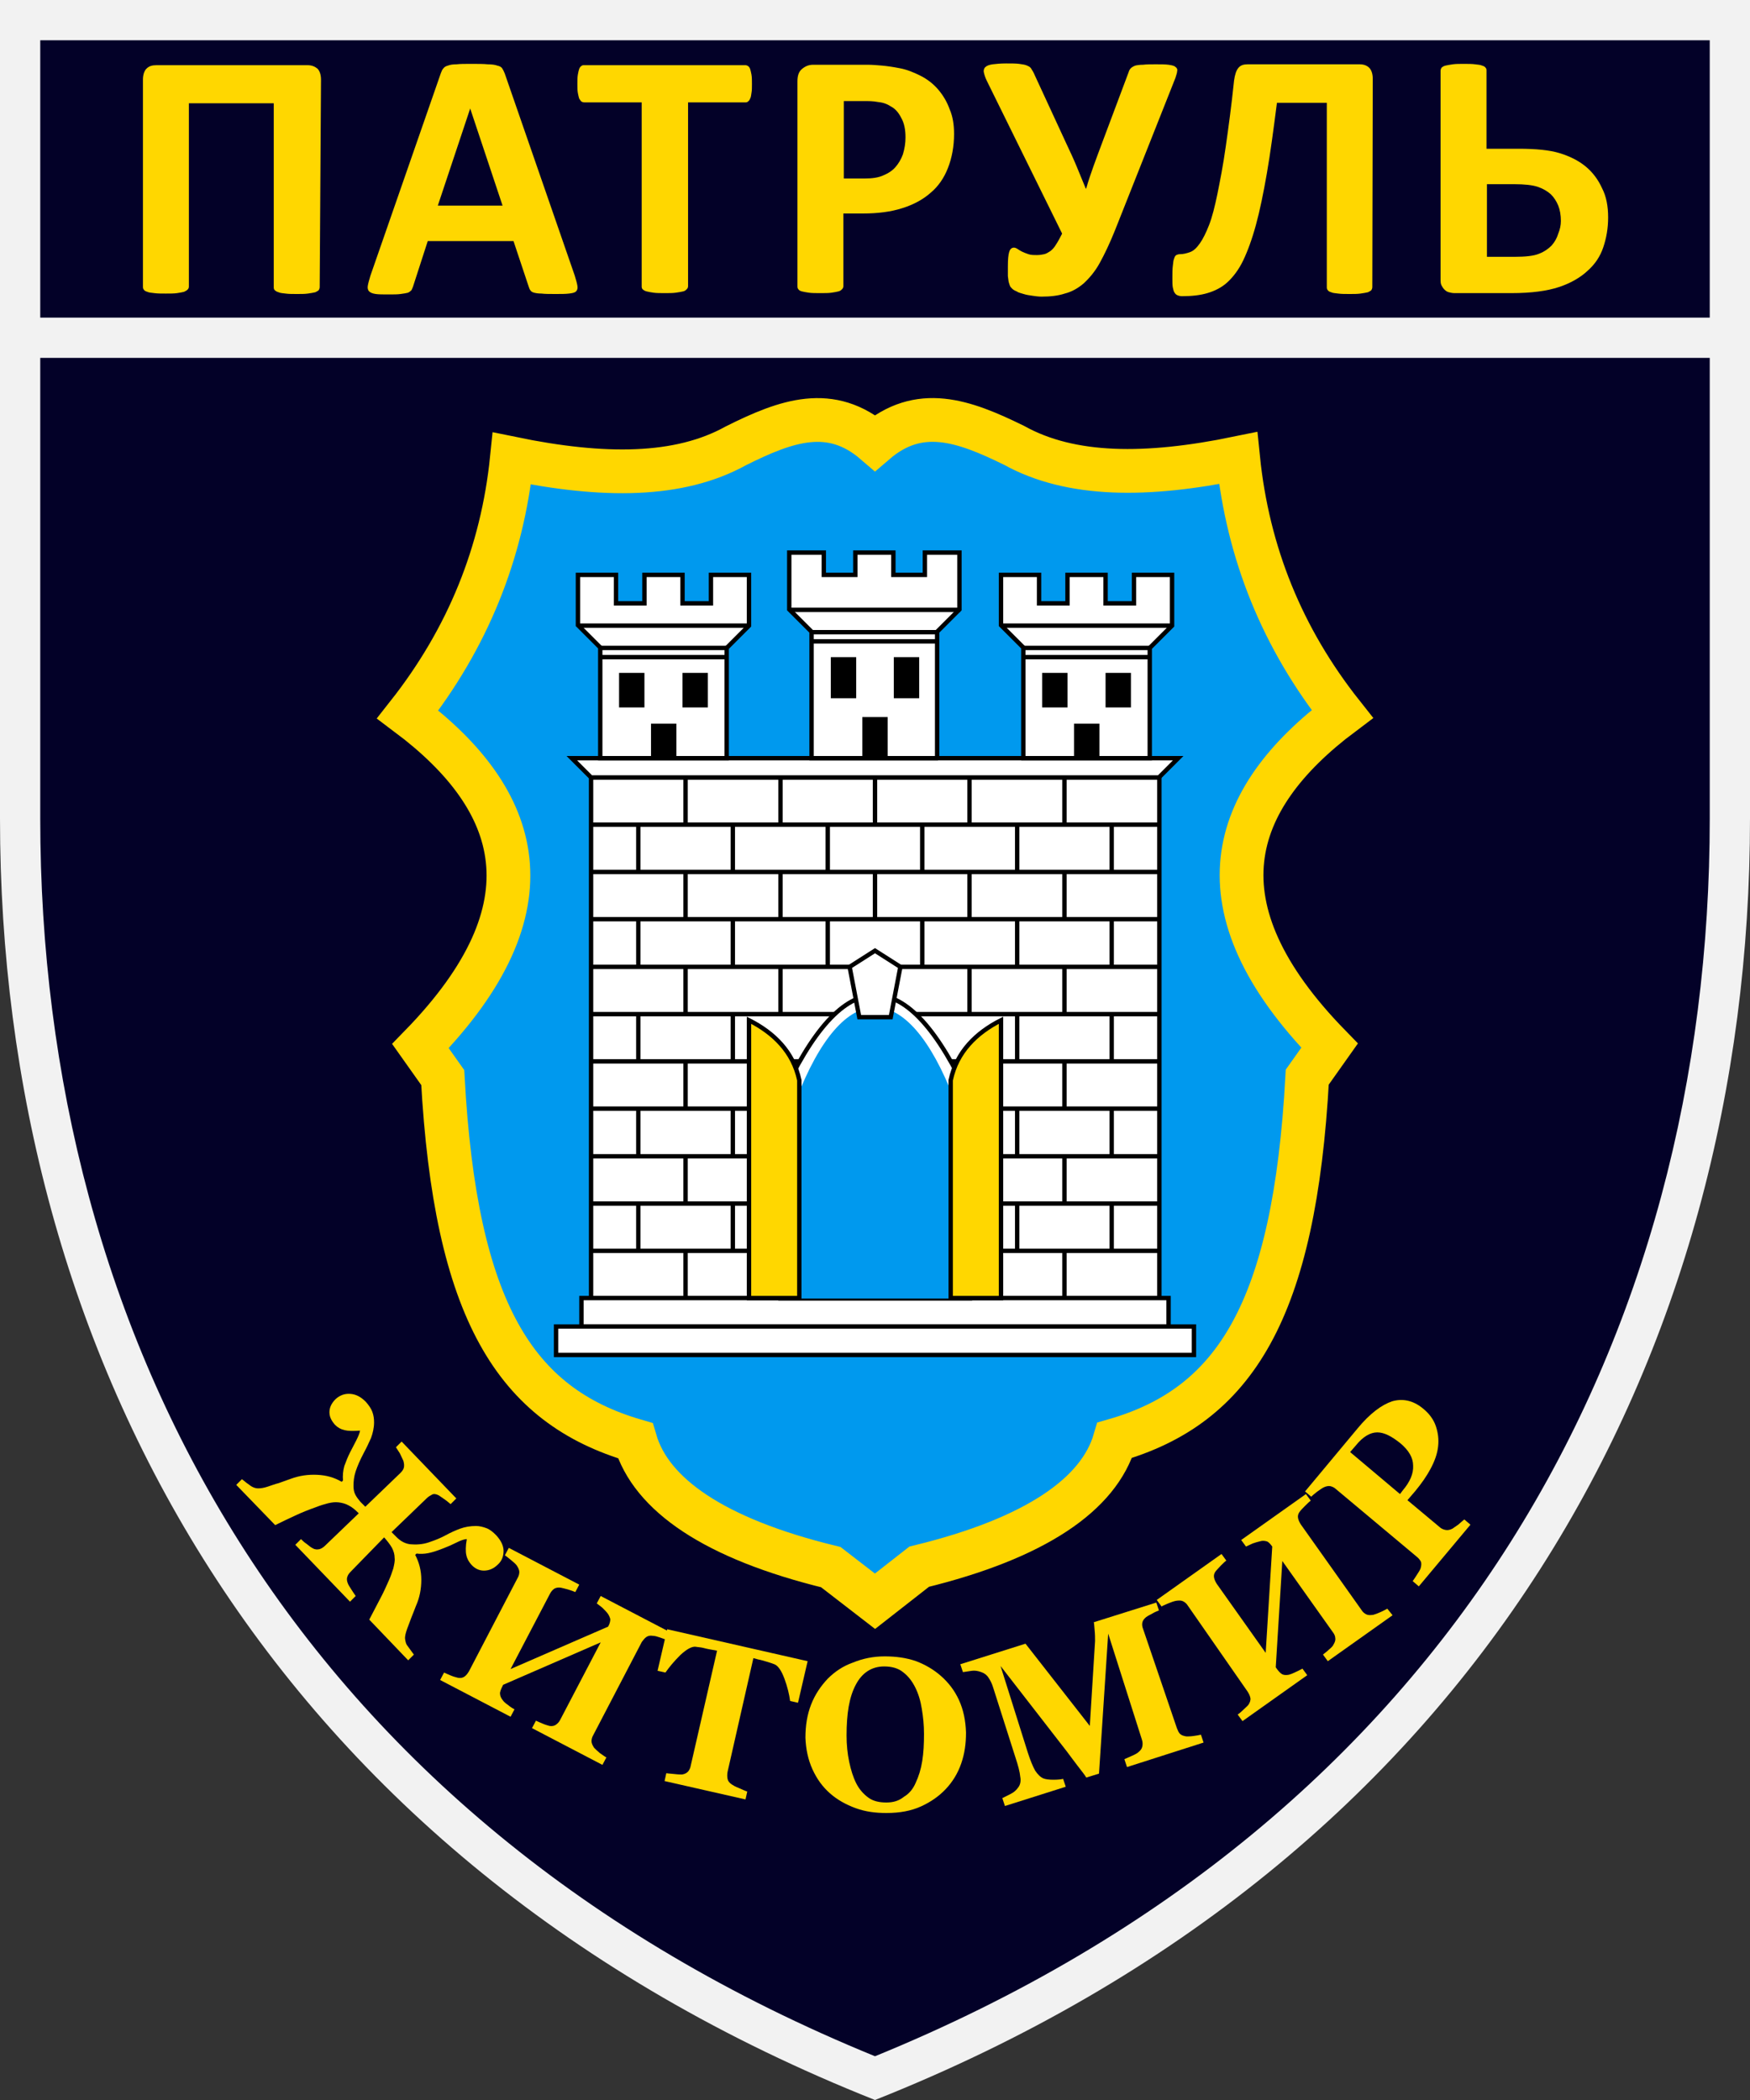 <?xml version="1.0" encoding="UTF-8" standalone="no"?>
<svg
   xmlns:dc="http://purl.org/dc/elements/1.1/"
   xmlns:cc="http://creativecommons.org/ns#"
   xmlns:rdf="http://www.w3.org/1999/02/22-rdf-syntax-ns#"
   xmlns:svg="http://www.w3.org/2000/svg"
   xmlns="http://www.w3.org/2000/svg"
   height="480"
   width="400"
   xml:space="preserve"
   viewBox="0 0 400 480"
   y="0px"
   x="0px"
   id="svg2"
   version="1.1"><rect x="0" y="0" width="400" height="480" fill="#333333" stroke="none"/><defs
     id="defs206" /><style
     id="style3"
     type="text/css">
	.st0{fill:#F2F2F2;}
	.st1{fill:#030128;}
	.st2{fill:#FFD700;}
	.st3{fill:#0099EE;stroke:#FFD700;stroke-width:10;}
	.st4{fill:#FFFFFF;stroke:#000000;}
	.st5{fill:none;stroke:#000000;}
	.st6{fill:#0099EE;}
	.st7{fill:#FFD700;stroke:#000000;}
</style><g
     id="Слой_2"><path
       style="fill:#f2f2f2"
       d="m 0,0 0,187.1 c 0,122.2 61.3,237.8 200,292.9 0,0 0,0 0,0 0,0 0,0 0,0 C 338.7,424.9 400,309.3 400,187.1 L 400,0 397.5,0 2.5,0 0,0 0,0 Z"
       class="st0"
       id="path3677-2" /><path
       style="fill:#030128"
       d="m 9.2,9.2 0,177.9 C 9.2,305.2 67,415.7 200,470 333,415.7 390.8,305.2 390.8,187.1 l 0,-177.9 -381.6,0 0,0 z"
       class="st1"
       id="path5218-3" /><rect
       style="fill:#f2f2f2"
       height="9.2"
       width="386.3"
       class="st0"
       y="72.6"
       x="6.8"
       id="rect5221-8" /><g
       transform="translate(317.872,0)"
       id="text3521"><path
         style="fill:#ffd700"
         d="m -244.8,65.6 c 0,0.3 -0.1,0.5 -0.2,0.7 -0.2,0.2 -0.4,0.3 -0.8,0.5 -0.4,0.1 -1,0.2 -1.7,0.3 -0.7,0.1 -1.5,0.1 -2.5,0.1 -1,0 -1.9,0 -2.6,-0.1 -0.7,-0.1 -1.2,-0.1 -1.6,-0.3 -0.4,-0.1 -0.7,-0.3 -0.9,-0.5 -0.2,-0.2 -0.2,-0.5 -0.2,-0.7 l 0,-42 -19.4,0 0,41.9 c 0,0.3 -0.1,0.5 -0.3,0.7 -0.2,0.2 -0.4,0.3 -0.8,0.5 -0.4,0.1 -0.9,0.2 -1.6,0.3 -0.7,0.1 -1.5,0.1 -2.6,0.1 -1,0 -1.9,0 -2.6,-0.1 -0.7,-0.1 -1.2,-0.1 -1.6,-0.3 -0.4,-0.1 -0.7,-0.3 -0.8,-0.5 -0.2,-0.2 -0.2,-0.5 -0.2,-0.7 l 0,-47.3 c 0,-1.1 0.3,-2 0.8,-2.5 0.6,-0.6 1.3,-0.8 2.3,-0.8 l 34.5,0 c 1,0 1.7,0.3 2.3,0.8 0.5,0.5 0.8,1.4 0.8,2.5 l -0.3,47.4 0,0 z"
         class="st2"
         id="path5644" /><path
         style="fill:#ffd700"
         d="m -186.5,63 c 0.3,1 0.5,1.7 0.6,2.3 0.1,0.6 0,1 -0.3,1.3 -0.3,0.3 -0.8,0.4 -1.6,0.5 -0.8,0.1 -1.8,0.1 -3.1,0.1 -1.4,0 -2.4,0 -3.2,-0.1 -0.8,0 -1.3,-0.1 -1.7,-0.2 -0.4,-0.1 -0.7,-0.3 -0.8,-0.5 -0.2,-0.2 -0.3,-0.5 -0.4,-0.8 l -3.5,-10.5 -19.6,0 -3.3,10.2 c -0.1,0.4 -0.3,0.7 -0.4,1 -0.2,0.2 -0.4,0.4 -0.8,0.6 -0.4,0.1 -0.9,0.2 -1.7,0.3 -0.7,0.1 -1.6,0.1 -2.8,0.1 -1.2,0 -2.2,0 -2.9,-0.1 -0.7,-0.1 -1.2,-0.3 -1.5,-0.6 -0.3,-0.3 -0.4,-0.8 -0.3,-1.3 0.1,-0.6 0.3,-1.3 0.6,-2.3 l 16.1,-46.3 c 0.2,-0.5 0.3,-0.8 0.6,-1.1 0.2,-0.3 0.6,-0.5 1,-0.6 0.5,-0.2 1.1,-0.3 2,-0.3 0.8,-0.1 1.9,-0.1 3.3,-0.1 1.6,0 2.9,0 3.8,0.1 0.9,0 1.7,0.1 2.2,0.3 0.5,0.1 0.9,0.3 1.1,0.6 0.2,0.3 0.4,0.7 0.6,1.2 l 16,46.2 0,0 z m -23.9,-38.2 0,0 -7.4,22.2 14.8,0 -7.4,-22.2 0,0 z"
         class="st2"
         id="path5646" /><path
         style="fill:#ffd700"
         d="m -146,19.2 c 0,0.8 0,1.5 -0.1,2 -0.1,0.5 -0.1,1 -0.3,1.3 -0.1,0.3 -0.3,0.6 -0.5,0.7 -0.2,0.2 -0.4,0.2 -0.6,0.2 l -13.1,0 0,42 c 0,0.3 -0.1,0.5 -0.3,0.7 -0.2,0.2 -0.4,0.4 -0.8,0.5 -0.4,0.1 -1,0.2 -1.7,0.3 -0.7,0.1 -1.5,0.1 -2.5,0.1 -1,0 -1.9,0 -2.6,-0.1 -0.7,-0.1 -1.2,-0.2 -1.6,-0.3 -0.4,-0.1 -0.7,-0.3 -0.9,-0.5 -0.2,-0.2 -0.2,-0.5 -0.2,-0.7 l 0,-42 -13.1,0 c -0.3,0 -0.5,-0.1 -0.7,-0.2 -0.2,-0.2 -0.3,-0.4 -0.5,-0.7 -0.1,-0.3 -0.2,-0.8 -0.3,-1.3 -0.1,-0.6 -0.1,-1.2 -0.1,-2 0,-0.8 0,-1.5 0.1,-2.1 0.1,-0.6 0.2,-1 0.3,-1.3 0.1,-0.3 0.3,-0.6 0.5,-0.7 0.2,-0.2 0.4,-0.2 0.7,-0.2 l 36.8,0 c 0.2,0 0.5,0.1 0.6,0.2 0.2,0.1 0.4,0.4 0.5,0.7 0.1,0.3 0.2,0.8 0.3,1.3 0.1,0.6 0.1,1.3 0.1,2.1 z"
         class="st2"
         id="path5648" /><path
         style="fill:#ffd700"
         d="m -99.8,30.6 c 0,2.9 -0.5,5.5 -1.4,7.8 -0.9,2.3 -2.2,4.2 -4,5.7 -1.7,1.5 -3.9,2.7 -6.5,3.5 -2.5,0.8 -5.5,1.2 -9,1.2 l -4.4,0 0,16.6 c 0,0.3 -0.1,0.5 -0.3,0.7 -0.2,0.2 -0.4,0.4 -0.8,0.5 -0.4,0.1 -0.9,0.2 -1.6,0.3 -0.7,0.1 -1.5,0.1 -2.6,0.1 -1,0 -1.9,0 -2.6,-0.1 -0.7,-0.1 -1.2,-0.2 -1.6,-0.3 -0.4,-0.1 -0.7,-0.3 -0.8,-0.5 -0.2,-0.2 -0.2,-0.5 -0.2,-0.7 l 0,-46.8 c 0,-1.3 0.3,-2.2 1,-2.8 0.7,-0.6 1.5,-1 2.6,-1 l 12.3,0 c 1.2,0 2.4,0.1 3.5,0.2 1.1,0.1 2.5,0.3 4,0.6 1.6,0.3 3.1,0.9 4.7,1.7 1.6,0.8 3,1.9 4.1,3.2 1.1,1.3 2,2.8 2.6,4.5 0.7,1.6 1,3.5 1,5.6 l 0,0 z m -11.1,0.8 c 0,-1.8 -0.3,-3.3 -1,-4.5 -0.6,-1.2 -1.4,-2.1 -2.4,-2.6 -0.9,-0.6 -1.9,-0.9 -3,-1 -1,-0.2 -2.1,-0.2 -3.2,-0.2 l -4.5,0 0,17.7 4.8,0 c 1.7,0 3.1,-0.2 4.2,-0.7 1.2,-0.5 2.1,-1.1 2.8,-1.9 0.7,-0.8 1.3,-1.8 1.7,-2.9 0.4,-1.3 0.6,-2.6 0.6,-3.9 l 0,0 z"
         class="st2"
         id="path5650" /><path
         style="fill:#ffd700"
         d="m -63,52.6 c -1.2,3 -2.4,5.5 -3.5,7.5 -1.1,2 -2.4,3.5 -3.7,4.7 -1.3,1.1 -2.7,1.9 -4.3,2.3 -1.5,0.5 -3.3,0.7 -5.3,0.7 -0.7,0 -1.4,-0.1 -2.1,-0.2 -0.7,-0.1 -1.4,-0.2 -2,-0.4 -0.6,-0.2 -1.2,-0.3 -1.6,-0.6 -0.5,-0.2 -0.8,-0.4 -1,-0.6 -0.2,-0.2 -0.4,-0.4 -0.5,-0.6 -0.1,-0.2 -0.2,-0.6 -0.3,-0.9 -0.1,-0.4 -0.1,-0.8 -0.2,-1.4 0,-0.6 0,-1.3 0,-2.2 0,-1.6 0.1,-2.7 0.3,-3.3 0.2,-0.7 0.6,-1 1.1,-1 0.2,0 0.5,0.1 0.8,0.3 0.3,0.2 0.6,0.4 1,0.6 0.4,0.2 0.9,0.4 1.5,0.6 0.6,0.2 1.2,0.2 2,0.2 0.6,0 1.1,-0.1 1.6,-0.2 0.5,-0.1 0.9,-0.4 1.4,-0.7 0.4,-0.3 0.9,-0.8 1.3,-1.5 0.4,-0.6 0.9,-1.5 1.4,-2.5 L -92.3,18.5 c -0.4,-0.8 -0.6,-1.5 -0.7,-2 -0.1,-0.5 0.1,-1 0.4,-1.2 0.3,-0.3 0.9,-0.5 1.6,-0.6 0.8,-0.1 1.8,-0.2 3.1,-0.2 1.3,0 2.3,0 3,0.1 0.8,0.1 1.4,0.2 1.8,0.4 0.5,0.2 0.8,0.4 1,0.8 0.2,0.3 0.5,0.8 0.7,1.3 l 7.3,15.8 c 0.8,1.7 1.6,3.4 2.3,5.1 0.7,1.7 1.4,3.4 2.1,5.1 l 0.1,0 c 0.5,-1.8 1.1,-3.5 1.7,-5.2 0.6,-1.7 1.3,-3.5 2,-5.4 l 6,-16 c 0.1,-0.4 0.3,-0.7 0.5,-0.9 0.2,-0.2 0.5,-0.4 1,-0.6 0.4,-0.1 1,-0.2 1.8,-0.2 0.8,-0.1 1.7,-0.1 2.9,-0.1 1.2,0 2.2,0 2.9,0.1 0.7,0.1 1.3,0.2 1.6,0.5 0.3,0.2 0.5,0.5 0.4,0.9 0,0.4 -0.2,0.9 -0.4,1.6 l -13.8,34.8 0,0 z"
         class="st2"
         id="path5652" /><path
         style="fill:#ffd700"
         d="m -4.2,65.6 c 0,0.3 -0.1,0.5 -0.2,0.7 -0.2,0.2 -0.4,0.3 -0.8,0.5 -0.4,0.1 -1,0.2 -1.7,0.3 -0.7,0.1 -1.5,0.1 -2.5,0.1 -1,0 -1.9,0 -2.6,-0.1 -0.7,-0.1 -1.2,-0.1 -1.6,-0.3 -0.4,-0.1 -0.7,-0.3 -0.8,-0.5 -0.2,-0.2 -0.2,-0.5 -0.2,-0.7 l 0,-42.1 -11.4,0 c -0.8,6.2 -1.5,11.5 -2.3,16.1 -0.8,4.6 -1.6,8.5 -2.5,11.8 -0.9,3.3 -1.9,6 -2.9,8.1 -1,2.1 -2.3,3.8 -3.6,5 -1.3,1.2 -2.9,2 -4.6,2.5 -1.7,0.5 -3.6,0.7 -5.8,0.7 -0.4,0 -0.8,-0.1 -1,-0.2 -0.3,-0.1 -0.5,-0.3 -0.7,-0.6 -0.2,-0.3 -0.3,-0.7 -0.4,-1.2 -0.1,-0.5 -0.1,-1.2 -0.1,-2.1 0,-1.2 0,-2.1 0.1,-2.8 0.1,-0.7 0.1,-1.3 0.3,-1.7 0.1,-0.4 0.3,-0.7 0.5,-0.8 0.2,-0.1 0.5,-0.2 0.8,-0.2 0.8,0 1.6,-0.2 2.4,-0.5 0.8,-0.3 1.5,-1 2.2,-2 0.7,-1 1.4,-2.4 2.1,-4.2 0.7,-1.8 1.3,-4.2 1.9,-7.1 0.6,-3 1.3,-6.5 1.9,-10.8 0.6,-4.2 1.3,-9.3 1.9,-15.1 0.2,-1.4 0.5,-2.3 1,-2.9 0.5,-0.6 1.2,-0.8 2.1,-0.8 l 25.6,0 c 1,0 1.7,0.3 2.2,0.8 0.5,0.5 0.8,1.4 0.8,2.5 l -0.1,47.6 0,0 z"
         class="st2"
         id="path5654" /><path
         style="fill:#ffd700"
         d="m 49.7,49.7 c 0,2.5 -0.4,4.7 -1.1,6.8 -0.7,2.1 -1.9,3.9 -3.6,5.4 -1.6,1.5 -3.8,2.8 -6.5,3.7 -2.7,0.9 -6.3,1.4 -10.9,1.4 l -13,0 c -0.5,0 -0.9,-0.1 -1.3,-0.2 -0.4,-0.1 -0.7,-0.3 -1,-0.6 -0.3,-0.3 -0.5,-0.6 -0.7,-1 -0.2,-0.4 -0.2,-0.9 -0.2,-1.5 l 0,-47.5 c 0,-0.3 0.1,-0.5 0.2,-0.7 0.2,-0.2 0.5,-0.4 0.9,-0.5 0.4,-0.1 1,-0.2 1.7,-0.3 0.7,-0.1 1.5,-0.1 2.5,-0.1 1,0 1.9,0 2.6,0.1 0.7,0.1 1.2,0.1 1.6,0.3 0.4,0.1 0.7,0.3 0.8,0.5 0.2,0.2 0.2,0.4 0.2,0.7 l 0,17.8 7.3,0 c 4,0 7.1,0.3 9.4,1 2.3,0.7 4.3,1.7 5.9,3 1.6,1.3 2.9,3 3.8,5 1,1.9 1.4,4.2 1.4,6.7 l 0,0 z m -10.8,0.8 c 0,-1.3 -0.2,-2.5 -0.6,-3.5 -0.4,-1 -1,-1.9 -1.7,-2.6 -0.8,-0.7 -1.8,-1.3 -3,-1.7 -1.2,-0.4 -3,-0.6 -5.4,-0.6 l -6.2,0 0,16.6 6.3,0 c 2.5,0 4.4,-0.2 5.6,-0.7 1.3,-0.5 2.2,-1.2 2.9,-1.9 0.7,-0.8 1.2,-1.7 1.5,-2.7 0.4,-1 0.6,-1.9 0.6,-2.9 l 0,0 z"
         class="st2"
         id="path5656" /></g><g
       id="g17"><path
         style="fill:#ffd700"
         id="path19"
         d="m 80.2,359.2 c -0.4,0.4 -0.7,0.8 -0.8,1.2 -0.2,0.5 -0.1,1 0.1,1.5 0.1,0.3 0.4,0.8 0.8,1.4 0.4,0.6 0.7,1.1 1,1.5 l -1.3,1.3 -12.5,-13 1.3,-1.3 c 0.3,0.3 0.7,0.7 1.3,1.1 0.6,0.5 1,0.8 1.4,1 0.5,0.3 1,0.3 1.5,0.2 0.4,-0.1 0.9,-0.4 1.3,-0.8 l 7.7,-7.4 c -0.8,-0.8 -1.5,-1.4 -2.3,-1.8 -0.7,-0.4 -1.5,-0.6 -2.3,-0.7 -0.8,-0.1 -1.5,0 -2.4,0.2 -0.8,0.2 -1.8,0.5 -2.8,0.9 -1.7,0.6 -3.2,1.2 -4.7,1.9 -1.5,0.7 -3,1.4 -4.6,2.2 l -8.9,-9.2 1.3,-1.3 c 0.3,0.2 0.6,0.5 1,0.8 0.4,0.3 0.8,0.6 1.1,0.8 0.5,0.3 1,0.5 1.6,0.5 0.6,0 1.3,-0.1 2.2,-0.4 0.9,-0.3 1.7,-0.6 2.5,-0.8 0.8,-0.3 1.7,-0.6 2.8,-1 1.9,-0.7 3.9,-1 6,-0.9 2.1,0.1 3.9,0.6 5.6,1.6 l 0.3,-0.3 c -0.1,-1.1 0,-2.2 0.3,-3.3 0.4,-1.1 0.8,-2.1 1.3,-3.1 0.4,-0.8 0.9,-1.7 1.4,-2.7 0.5,-1 0.8,-1.7 0.9,-2.3 -1.5,0.1 -2.7,0.1 -3.5,-0.1 -0.9,-0.2 -1.6,-0.6 -2.2,-1.2 -0.8,-0.9 -1.3,-1.8 -1.3,-2.9 0,-1 0.4,-2 1.4,-3 1,-0.9 2.1,-1.3 3.4,-1.2 1.3,0.1 2.4,0.7 3.5,1.8 0.7,0.8 1.2,1.5 1.5,2.3 0.3,0.8 0.4,1.6 0.4,2.4 0,1.3 -0.3,2.5 -0.7,3.6 -0.5,1.1 -1,2.2 -1.6,3.3 -0.9,1.7 -1.5,3.1 -1.9,4.3 -0.4,1.2 -0.5,2.3 -0.5,3.3 0,0.8 0.1,1.4 0.4,2 0.3,0.6 0.7,1.1 1.2,1.7 l 1.1,1.1 8,-7.7 c 0.4,-0.4 0.7,-0.8 0.8,-1.2 0.1,-0.4 0.1,-0.9 -0.1,-1.6 -0.2,-0.5 -0.5,-1 -0.8,-1.7 -0.4,-0.6 -0.7,-1.1 -0.9,-1.4 l 1.3,-1.3 12.5,13 -1.3,1.3 c -0.4,-0.3 -0.8,-0.7 -1.4,-1.1 -0.6,-0.4 -1,-0.7 -1.3,-0.9 -0.6,-0.3 -1.1,-0.4 -1.5,-0.2 -0.4,0.2 -0.9,0.5 -1.2,0.8 l -8.1,7.8 1.1,1.1 c 0.5,0.5 1,0.9 1.6,1.2 0.6,0.3 1.3,0.5 2,0.5 1.5,0.1 2.9,-0.1 4.2,-0.6 1.2,-0.4 2.4,-0.9 3.5,-1.5 1.1,-0.6 2.2,-1.1 3.3,-1.5 1.1,-0.4 2.3,-0.6 3.6,-0.6 0.8,0 1.6,0.2 2.4,0.5 0.8,0.3 1.5,0.9 2.2,1.6 1.1,1.2 1.7,2.4 1.7,3.6 0,1.2 -0.4,2.3 -1.3,3.1 -1,1 -2.1,1.4 -3.2,1.4 -1.1,0 -2.1,-0.5 -2.9,-1.4 -0.5,-0.6 -0.9,-1.2 -1.1,-2.1 -0.2,-0.8 -0.2,-2.1 0.1,-3.7 -0.6,0 -1.4,0.3 -2.4,0.8 -1,0.5 -1.9,0.9 -2.7,1.2 -1.5,0.6 -2.7,1 -3.7,1.2 -1,0.2 -1.9,0.2 -2.7,0.1 l -0.3,0.3 c 0.9,1.7 1.4,3.6 1.4,5.7 0,2.1 -0.4,4.1 -1.2,5.9 -0.4,1.1 -0.8,2 -1.1,2.8 -0.3,0.8 -0.6,1.6 -0.9,2.4 -0.4,1.1 -0.6,1.9 -0.5,2.5 0.1,0.6 0.2,1 0.4,1.3 0.2,0.3 0.5,0.7 0.8,1.1 0.3,0.4 0.6,0.8 0.8,1.1 l -1.3,1.3 -8.9,-9.3 c 0.8,-1.5 1.6,-3.1 2.4,-4.6 0.8,-1.5 1.5,-3 2.1,-4.4 0.4,-0.9 0.7,-1.8 1,-2.7 0.2,-0.9 0.4,-1.7 0.3,-2.4 0,-0.8 -0.2,-1.5 -0.6,-2.3 -0.4,-0.7 -1,-1.5 -1.8,-2.4 l -7.6,7.8 z"
         class="st2" /><path
         style="fill:#ffd700"
         id="path21"
         d="m 137.7,403.4 -16.1,-8.4 0.9,-1.7 c 0.4,0.2 0.9,0.4 1.6,0.7 0.7,0.3 1.2,0.4 1.5,0.5 0.6,0.1 1.1,0 1.5,-0.3 0.4,-0.3 0.7,-0.6 1,-1.2 l 9.2,-17.6 -22.3,9.7 c -0.5,1 -0.8,1.7 -0.7,2.1 0,0.4 0.2,0.9 0.6,1.4 0.2,0.3 0.6,0.7 1.2,1.1 0.6,0.5 1.1,0.8 1.5,1 l -0.9,1.7 -16.1,-8.4 0.9,-1.7 c 0.4,0.2 0.9,0.4 1.6,0.7 0.7,0.3 1.3,0.4 1.6,0.5 0.6,0.1 1.1,0 1.5,-0.3 0.4,-0.3 0.7,-0.7 1,-1.2 l 11.1,-21.3 c 0.3,-0.5 0.4,-1 0.4,-1.4 0,-0.4 -0.2,-0.9 -0.6,-1.5 -0.3,-0.4 -0.8,-0.8 -1.4,-1.3 -0.6,-0.5 -1,-0.8 -1.3,-1 l 0.9,-1.7 16.1,8.4 -0.9,1.7 c -0.5,-0.2 -1,-0.4 -1.7,-0.6 -0.7,-0.2 -1.2,-0.3 -1.6,-0.4 -0.6,-0.1 -1.2,0 -1.6,0.3 -0.4,0.3 -0.7,0.7 -0.9,1.1 l -9,17.2 22.3,-9.7 c 0.4,-0.7 0.5,-1.3 0.5,-1.7 -0.1,-0.4 -0.3,-0.9 -0.6,-1.3 -0.3,-0.4 -0.7,-0.8 -1.2,-1.3 -0.5,-0.4 -1,-0.8 -1.3,-1 l 0.9,-1.7 16.1,8.4 -0.9,1.7 c -0.5,-0.2 -1,-0.4 -1.6,-0.6 -0.6,-0.2 -1.2,-0.4 -1.7,-0.4 -0.6,-0.1 -1.1,0 -1.5,0.3 -0.4,0.3 -0.7,0.7 -1,1.1 l -11.1,21.3 c -0.3,0.5 -0.4,1 -0.4,1.4 0,0.4 0.2,0.9 0.6,1.5 0.3,0.3 0.7,0.7 1.3,1.2 0.6,0.4 1.1,0.8 1.5,1 l -0.9,1.7 z"
         class="st2" /><path
         style="fill:#ffd700"
         id="path23"
         d="m 182.4,389.2 -1.8,-0.4 c -0.2,-1.5 -0.6,-3.2 -1.3,-5.1 -0.7,-1.9 -1.5,-3 -2.3,-3.3 -0.5,-0.2 -1.1,-0.4 -1.8,-0.6 -0.7,-0.2 -1.3,-0.4 -1.9,-0.5 l -1.1,-0.3 -5.9,26 c -0.1,0.6 -0.1,1.1 0,1.6 0.1,0.5 0.4,0.9 1,1.3 0.3,0.2 0.8,0.5 1.6,0.8 0.7,0.3 1.3,0.6 1.9,0.8 l -0.4,1.8 -18.5,-4.2 0.4,-1.8 c 0.5,0.1 1.1,0.1 1.9,0.2 0.8,0.1 1.4,0.1 1.7,0.1 0.7,-0.1 1.1,-0.4 1.4,-0.7 0.3,-0.4 0.5,-0.8 0.6,-1.4 l 6,-26.2 -1.1,-0.2 c -0.5,-0.1 -1.2,-0.2 -1.9,-0.4 -0.7,-0.2 -1.4,-0.2 -1.9,-0.3 -0.9,-0.1 -2.1,0.6 -3.5,1.9 -1.4,1.4 -2.5,2.7 -3.4,4 l -1.8,-0.4 2.2,-9.5 32.1,7.3 -2.2,9.5 z"
         class="st2" /><path
         style="fill:#ffd700"
         id="path25"
         d="m 215.1,383.1 c 1.7,1.5 3.1,3.3 4.1,5.5 1,2.2 1.5,4.6 1.6,7.4 0,2.5 -0.3,4.8 -1.1,7.1 -0.8,2.3 -2,4.2 -3.5,5.8 -1.6,1.7 -3.5,3 -5.7,4 -2.2,1 -4.8,1.5 -7.9,1.5 -2.5,0 -4.8,-0.3 -7,-1.1 -2.2,-0.8 -4.2,-1.9 -5.9,-3.4 -1.7,-1.5 -3,-3.3 -4,-5.5 -1,-2.2 -1.5,-4.6 -1.6,-7.2 0,-2.8 0.4,-5.3 1.3,-7.6 0.9,-2.3 2.2,-4.2 3.8,-5.9 1.6,-1.6 3.5,-2.9 5.8,-3.7 2.2,-0.9 4.6,-1.4 7.2,-1.4 2.5,0 4.9,0.3 7.2,1.1 2.1,0.8 4,1.9 5.7,3.4 z m -5.8,24.4 c 0.7,-1.5 1.2,-3.1 1.5,-5 0.3,-1.9 0.4,-3.9 0.4,-6.2 0,-2 -0.2,-3.9 -0.5,-5.7 -0.3,-1.9 -0.8,-3.5 -1.5,-4.9 -0.7,-1.4 -1.6,-2.6 -2.8,-3.5 -1.1,-0.9 -2.6,-1.3 -4.3,-1.3 -2.9,0 -5.1,1.5 -6.5,4.2 -1.5,2.8 -2.1,6.6 -2.1,11.6 0,2.1 0.2,4.1 0.6,6 0.4,1.9 0.9,3.5 1.6,4.9 0.7,1.4 1.7,2.5 2.8,3.3 1.1,0.8 2.5,1.1 4.1,1.1 1.6,0 2.9,-0.4 4,-1.3 1.2,-0.7 2.1,-1.8 2.7,-3.2 z"
         class="st2" /><path
         style="fill:#ffd700"
         id="path27"
         d="m 275.1,398.3 -17.5,5.6 -0.6,-1.8 c 0.5,-0.2 1.1,-0.5 1.8,-0.8 0.7,-0.3 1.2,-0.6 1.4,-0.8 0.5,-0.4 0.8,-0.8 0.9,-1.3 0.1,-0.5 0.1,-1 -0.1,-1.6 l -7.7,-24.2 -2.1,32 -2.9,0.9 c -0.3,-0.5 -0.9,-1.3 -2,-2.7 -1,-1.3 -1.8,-2.4 -2.4,-3.2 l -15.2,-19.6 6.2,19.7 c 0.6,1.9 1.2,3.3 1.7,4.2 0.6,0.9 1.2,1.5 1.9,1.8 0.5,0.2 1.3,0.3 2.3,0.3 1.1,0 1.8,-0.1 2.2,-0.2 l 0.6,1.8 -13.9,4.4 -0.6,-1.8 c 0.4,-0.2 1,-0.5 1.8,-0.9 0.8,-0.4 1.4,-0.9 1.8,-1.5 0.5,-0.6 0.7,-1.5 0.5,-2.5 -0.1,-1.1 -0.5,-2.6 -1.1,-4.4 l -5.1,-16 c -0.3,-1 -0.7,-1.7 -1.1,-2.3 -0.4,-0.6 -1,-1 -1.6,-1.2 -0.8,-0.3 -1.5,-0.4 -2.2,-0.3 -0.7,0.1 -1.4,0.2 -2,0.3 l -0.6,-1.8 14.9,-4.7 14.7,18.8 1.2,-19.4 c 0,-0.7 0,-1.5 -0.1,-2.5 -0.1,-1 -0.1,-1.6 -0.2,-1.8 l 14.3,-4.5 0.6,1.8 c -0.5,0.2 -1,0.4 -1.5,0.7 -0.5,0.3 -1,0.5 -1.4,0.8 -0.5,0.4 -0.8,0.8 -0.9,1.3 -0.1,0.5 0,1 0.2,1.5 L 269,395 c 0.2,0.5 0.4,1 0.7,1.3 0.3,0.3 0.8,0.5 1.5,0.6 0.3,0 0.9,0 1.6,-0.1 0.7,-0.1 1.3,-0.2 1.7,-0.3 l 0.6,1.8 z"
         class="st2" /><path
         style="fill:#ffd700"
         id="path29"
         d="m 318.3,369.2 -14.8,10.5 -1.1,-1.5 c 0.3,-0.3 0.8,-0.6 1.3,-1.1 0.6,-0.5 1,-0.9 1.1,-1.2 0.3,-0.5 0.5,-1 0.4,-1.5 0,-0.4 -0.2,-0.9 -0.6,-1.4 l -11.5,-16.2 -1.5,24.3 c 0.6,0.9 1.1,1.4 1.5,1.6 0.4,0.2 0.9,0.2 1.5,0.1 0.4,-0.1 0.9,-0.3 1.5,-0.6 0.7,-0.3 1.2,-0.6 1.6,-0.8 l 1.1,1.5 -14.8,10.5 -1.1,-1.5 c 0.3,-0.2 0.8,-0.6 1.3,-1.1 0.5,-0.5 1,-0.9 1.2,-1.2 0.3,-0.5 0.5,-1 0.4,-1.5 -0.1,-0.5 -0.3,-0.9 -0.6,-1.4 L 271.5,367 c -0.3,-0.5 -0.7,-0.8 -1.1,-1 -0.4,-0.2 -0.9,-0.2 -1.6,-0.1 -0.5,0.1 -1.1,0.3 -1.8,0.6 -0.7,0.3 -1.2,0.5 -1.5,0.7 l -1.1,-1.5 14.8,-10.5 1.1,1.5 c -0.4,0.3 -0.8,0.7 -1.3,1.2 -0.5,0.5 -0.8,0.9 -1.1,1.2 -0.4,0.5 -0.5,1 -0.4,1.5 0.1,0.5 0.3,0.9 0.6,1.4 l 11.2,15.8 1.5,-24.3 c -0.5,-0.7 -0.9,-1.1 -1.3,-1.2 -0.4,-0.1 -0.9,-0.2 -1.5,0 -0.5,0.1 -1.1,0.3 -1.7,0.5 -0.6,0.3 -1.1,0.5 -1.5,0.7 l -1.1,-1.5 14.8,-10.5 1.1,1.5 c -0.4,0.3 -0.8,0.7 -1.3,1.2 -0.5,0.5 -0.9,0.9 -1.2,1.3 -0.4,0.5 -0.5,1 -0.4,1.5 0.1,0.5 0.3,0.9 0.6,1.4 l 13.9,19.6 c 0.3,0.5 0.7,0.8 1.1,1 0.4,0.2 0.9,0.2 1.6,0.1 0.4,-0.1 0.9,-0.3 1.6,-0.6 0.7,-0.3 1.2,-0.6 1.6,-0.8 l 1.2,1.5 z"
         class="st2" /><path
         style="fill:#ffd700"
         id="path31"
         d="m 325.2,321.9 c 1.5,1.2 2.5,2.6 3,4.1 0.5,1.5 0.7,3 0.5,4.7 -0.2,1.7 -0.8,3.3 -1.7,5 -0.9,1.7 -2.1,3.4 -3.5,5.1 l -1.8,2.1 7.3,6.1 c 0.4,0.4 0.9,0.6 1.4,0.7 0.5,0.1 1,0 1.6,-0.3 0.3,-0.2 0.7,-0.5 1.3,-0.9 0.6,-0.5 1,-0.9 1.4,-1.2 l 1.4,1.2 -11.8,14.1 -1.4,-1.2 c 0.3,-0.4 0.6,-0.9 1,-1.5 0.4,-0.6 0.7,-1.1 0.8,-1.4 0.2,-0.6 0.2,-1.2 0.1,-1.5 -0.2,-0.4 -0.5,-0.8 -1,-1.2 l -18.4,-15.4 c -0.4,-0.4 -0.9,-0.6 -1.3,-0.7 -0.4,-0.1 -1,0 -1.6,0.3 -0.4,0.2 -0.9,0.6 -1.5,1 -0.6,0.5 -1,0.8 -1.3,1.1 l -1.4,-1.2 12,-14.4 c 2.8,-3.4 5.5,-5.4 7.9,-6.2 2.4,-0.7 4.8,-0.2 7,1.6 z m -5.1,8 c -2,-1.6 -3.7,-2.5 -5.3,-2.5 -1.6,0 -3.3,1 -4.9,3 l -1.3,1.5 11.4,9.6 0.6,-0.8 c 1.7,-2 2.5,-3.9 2.4,-5.7 0,-1.8 -1,-3.5 -2.9,-5.1 z"
         class="st2" /></g></g><g
     id="Слой_3"><path
       style="fill:#0099ee;stroke:#ffd700;stroke-width:10"
       id="path34"
       d="m 200,101.2 c -10.1,-8.7 -20.2,-5.1 -31.8,0.7 -13,7.2 -30.3,7.2 -51.2,2.9 -2.2,21.6 -10.1,41.1 -23.8,58.5 26,19.5 33.9,44 2.9,75.8 l 5.1,7.2 c 2.9,53.4 16.6,75 44,83 3.6,12.3 18,22.4 44.7,28.9 l 10.1,7.8 10.1,-7.9 c 26.7,-6.5 41.1,-16.6 44.7,-28.9 27.4,-7.9 41.1,-29.6 44,-83 l 5.1,-7.2 c -31,-31.8 -23.1,-56.3 2.9,-75.8 -13.7,-17.3 -21.6,-36.8 -23.8,-58.5 -20.9,4.3 -38.2,4.3 -51.2,-2.9 -11.6,-5.7 -21.7,-9.3 -31.8,-0.6 z"
       class="st3" /><rect
       style="fill:#ffffff;stroke:#000000"
       id="rect36"
       height="119.1"
       width="129.9"
       class="st4"
       y="177.7"
       x="135.1" /><line
       style="fill:none;stroke:#000000"
       id="line38"
       y2="188.5"
       x2="264.9"
       y1="188.5"
       x1="135.1"
       class="st5" /><line
       style="fill:none;stroke:#000000"
       id="line40"
       y2="199.3"
       x2="264.9"
       y1="199.3"
       x1="135.1"
       class="st5" /><line
       style="fill:none;stroke:#000000"
       id="line42"
       y2="210.1"
       x2="264.9"
       y1="210.1"
       x1="135.1"
       class="st5" /><line
       style="fill:none;stroke:#000000"
       id="line44"
       y2="221"
       x2="264.9"
       y1="221"
       x1="135.1"
       class="st5" /><line
       style="fill:none;stroke:#000000"
       id="line46"
       y2="231.8"
       x2="264.9"
       y1="231.8"
       x1="135.1"
       class="st5" /><line
       style="fill:none;stroke:#000000"
       id="line48"
       y2="242.6"
       x2="264.9"
       y1="242.6"
       x1="135.1"
       class="st5" /><line
       style="fill:none;stroke:#000000"
       id="line50"
       y2="253.4"
       x2="264.9"
       y1="253.4"
       x1="135.1"
       class="st5" /><line
       style="fill:none;stroke:#000000"
       id="line52"
       y2="264.3"
       x2="264.9"
       y1="264.3"
       x1="135.1"
       class="st5" /><line
       style="fill:none;stroke:#000000"
       id="line54"
       y2="275.1"
       x2="264.9"
       y1="275.1"
       x1="135.1"
       class="st5" /><line
       style="fill:none;stroke:#000000"
       id="line56"
       y2="285.9"
       x2="264.9"
       y1="285.9"
       x1="135.1"
       class="st5" /><line
       style="fill:none;stroke:#000000"
       id="line58"
       y2="188.5"
       x2="156.7"
       y1="177.7"
       x1="156.7"
       class="st5" /><line
       style="fill:none;stroke:#000000"
       id="line60"
       y2="188.5"
       x2="178.4"
       y1="177.7"
       x1="178.4"
       class="st5" /><line
       style="fill:none;stroke:#000000"
       id="line62"
       y2="188.5"
       x2="200"
       y1="177.7"
       x1="200"
       class="st5" /><line
       style="fill:none;stroke:#000000"
       id="line64"
       y2="188.5"
       x2="221.6"
       y1="177.7"
       x1="221.6"
       class="st5" /><line
       style="fill:none;stroke:#000000"
       id="line66"
       y2="188.5"
       x2="243.3"
       y1="177.7"
       x1="243.3"
       class="st5" /><line
       style="fill:none;stroke:#000000"
       id="line68"
       y2="210.1"
       x2="156.7"
       y1="199.3"
       x1="156.7"
       class="st5" /><line
       style="fill:none;stroke:#000000"
       id="line70"
       y2="210.1"
       x2="178.4"
       y1="199.3"
       x1="178.4"
       class="st5" /><line
       style="fill:none;stroke:#000000"
       id="line72"
       y2="210.1"
       x2="200"
       y1="199.3"
       x1="200"
       class="st5" /><line
       style="fill:none;stroke:#000000"
       id="line74"
       y2="210.1"
       x2="221.6"
       y1="199.3"
       x1="221.6"
       class="st5" /><line
       style="fill:none;stroke:#000000"
       id="line76"
       y2="210.1"
       x2="243.3"
       y1="199.3"
       x1="243.3"
       class="st5" /><line
       style="fill:none;stroke:#000000"
       id="line78"
       y2="231.8"
       x2="156.7"
       y1="221"
       x1="156.7"
       class="st5" /><line
       style="fill:none;stroke:#000000"
       id="line80"
       y2="231.8"
       x2="178.4"
       y1="221"
       x1="178.4"
       class="st5" /><line
       style="fill:none;stroke:#000000"
       id="line82"
       y2="231.8"
       x2="221.6"
       y1="221"
       x1="221.6"
       class="st5" /><line
       style="fill:none;stroke:#000000"
       id="line84"
       y2="231.8"
       x2="243.3"
       y1="221"
       x1="243.3"
       class="st5" /><line
       style="fill:none;stroke:#000000"
       id="line86"
       y2="253.4"
       x2="156.7"
       y1="242.6"
       x1="156.7"
       class="st5" /><line
       style="fill:none;stroke:#000000"
       id="line88"
       y2="253.4"
       x2="243.3"
       y1="242.6"
       x1="243.3"
       class="st5" /><line
       style="fill:none;stroke:#000000"
       id="line90"
       y2="275.1"
       x2="156.7"
       y1="264.3"
       x1="156.7"
       class="st5" /><line
       style="fill:none;stroke:#000000"
       id="line92"
       y2="275.1"
       x2="243.3"
       y1="264.3"
       x1="243.3"
       class="st5" /><line
       style="fill:none;stroke:#000000"
       id="line94"
       y2="296.7"
       x2="156.7"
       y1="285.9"
       x1="156.7"
       class="st5" /><line
       style="fill:none;stroke:#000000"
       id="line96"
       y2="296.7"
       x2="243.3"
       y1="285.9"
       x1="243.3"
       class="st5" /><line
       style="fill:none;stroke:#000000"
       id="line98"
       y2="199.3"
       x2="145.9"
       y1="188.5"
       x1="145.9"
       class="st5" /><line
       style="fill:none;stroke:#000000"
       id="line100"
       y2="199.3"
       x2="167.5"
       y1="188.5"
       x1="167.5"
       class="st5" /><line
       style="fill:none;stroke:#000000"
       id="line102"
       y2="199.3"
       x2="189.2"
       y1="188.5"
       x1="189.2"
       class="st5" /><line
       style="fill:none;stroke:#000000"
       id="line104"
       y2="199.3"
       x2="210.8"
       y1="188.5"
       x1="210.8"
       class="st5" /><line
       style="fill:none;stroke:#000000"
       id="line106"
       y2="199.3"
       x2="232.5"
       y1="188.5"
       x1="232.5"
       class="st5" /><line
       style="fill:none;stroke:#000000"
       id="line108"
       y2="199.3"
       x2="254.1"
       y1="188.5"
       x1="254.1"
       class="st5" /><line
       style="fill:none;stroke:#000000"
       id="line110"
       y2="221"
       x2="145.9"
       y1="210.1"
       x1="145.9"
       class="st5" /><line
       style="fill:none;stroke:#000000"
       id="line112"
       y2="221"
       x2="167.5"
       y1="210.1"
       x1="167.5"
       class="st5" /><line
       style="fill:none;stroke:#000000"
       id="line114"
       y2="221"
       x2="189.2"
       y1="210.1"
       x1="189.2"
       class="st5" /><line
       style="fill:none;stroke:#000000"
       id="line116"
       y2="221"
       x2="210.8"
       y1="210.1"
       x1="210.8"
       class="st5" /><line
       style="fill:none;stroke:#000000"
       id="line118"
       y2="221"
       x2="232.5"
       y1="210.1"
       x1="232.5"
       class="st5" /><line
       style="fill:none;stroke:#000000"
       id="line120"
       y2="221"
       x2="254.1"
       y1="210.1"
       x1="254.1"
       class="st5" /><line
       style="fill:none;stroke:#000000"
       id="line122"
       y2="242.6"
       x2="145.9"
       y1="231.8"
       x1="145.9"
       class="st5" /><line
       style="fill:none;stroke:#000000"
       id="line124"
       y2="242.6"
       x2="167.5"
       y1="231.8"
       x1="167.5"
       class="st5" /><line
       style="fill:none;stroke:#000000"
       id="line126"
       y2="242.6"
       x2="232.5"
       y1="231.8"
       x1="232.5"
       class="st5" /><line
       style="fill:none;stroke:#000000"
       id="line128"
       y2="242.6"
       x2="254.1"
       y1="231.8"
       x1="254.1"
       class="st5" /><line
       style="fill:none;stroke:#000000"
       id="line130"
       y2="264.3"
       x2="145.9"
       y1="253.4"
       x1="145.9"
       class="st5" /><line
       style="fill:none;stroke:#000000"
       id="line132"
       y2="264.3"
       x2="167.5"
       y1="253.4"
       x1="167.5"
       class="st5" /><line
       style="fill:none;stroke:#000000"
       id="line134"
       y2="264.3"
       x2="232.5"
       y1="253.4"
       x1="232.5"
       class="st5" /><line
       style="fill:none;stroke:#000000"
       id="line136"
       y2="264.3"
       x2="254.1"
       y1="253.4"
       x1="254.1"
       class="st5" /><line
       style="fill:none;stroke:#000000"
       id="line138"
       y2="285.9"
       x2="145.9"
       y1="275.1"
       x1="145.9"
       class="st5" /><line
       style="fill:none;stroke:#000000"
       id="line140"
       y2="285.9"
       x2="167.5"
       y1="275.1"
       x1="167.5"
       class="st5" /><line
       style="fill:none;stroke:#000000"
       id="line142"
       y2="285.9"
       x2="232.5"
       y1="275.1"
       x1="232.5"
       class="st5" /><line
       style="fill:none;stroke:#000000"
       id="line144"
       y2="285.9"
       x2="254.1"
       y1="275.1"
       x1="254.1"
       class="st5" /><rect
       style="fill:#ffffff;stroke:#000000"
       id="rect146"
       height="6.5"
       width="134.2"
       class="st4"
       y="296.7"
       x="132.9" /><rect
       style="fill:#ffffff;stroke:#000000"
       id="rect148"
       height="6.5"
       width="145.8"
       class="st4"
       y="303.2"
       x="127.1" /><path
       style="fill:#ffffff;stroke:#000000"
       id="path150"
       d="m 178.4,251.3 c 14.4,-31.8 28.9,-31.8 43.3,0 l 0,45.5 -43.3,0 0,-45.5 z"
       class="st4" /><path
       style="fill:#0099ee"
       id="path152"
       d="m 182,251.3 c 10.8,-28.1 25.3,-28.1 36.1,0 l 0,45.5 -36.1,0 0,-45.5 z"
       class="st6" /><path
       style="fill:#ffd700;stroke:#000000"
       id="path154"
       d="m 182.7,246.9 c -1.4,-6.5 -5.8,-10.8 -11.5,-13.7 l 0,63.5 11.5,0 0,-49.8 z"
       class="st7" /><path
       style="fill:#ffd700;stroke:#000000"
       id="path156"
       d="m 217.3,246.9 c 1.4,-6.5 5.8,-10.8 11.5,-13.7 l 0,63.5 -11.5,0 0,-49.8 z"
       class="st7" /><polygon
       style="fill:#ffffff;stroke:#000000"
       id="polygon158"
       points="194.2,221 200,217.3 205.8,221 203.6,232.5 196.4,232.5 "
       class="st4" /><polygon
       style="fill:#ffffff;stroke:#000000"
       id="polygon160"
       points="269.3,173.3 264.9,177.7 135.1,177.7 130.7,173.3 "
       class="st4" /><path
       style="fill:#ffffff;stroke:#000000"
       id="path162"
       d="m 214.4,173.3 -28.9,0 0,-28.9 -5.1,-5.1 0,-13 7.9,0 0,5.1 7.2,0 0,-5.1 8.7,0 0,5.1 7.2,0 0,-5.1 7.9,0 0,13 -5.1,5.1 0,28.9 z"
       class="st4" /><line
       style="fill:none;stroke:#000000"
       id="line164"
       y2="146.6"
       x2="214.4"
       y1="146.6"
       x1="185.6"
       class="st5" /><line
       style="fill:none;stroke:#000000"
       id="line166"
       y2="144.5"
       x2="214.4"
       y1="144.5"
       x1="185.6"
       class="st5" /><line
       style="fill:none;stroke:#000000"
       id="line168"
       y2="139.4"
       x2="219.5"
       y1="139.4"
       x1="180.5"
       class="st5" /><rect
       id="rect170"
       height="9.4"
       width="5.8"
       y="150.2"
       x="189.9" /><rect
       id="rect172"
       height="9.4"
       width="5.8"
       y="150.2"
       x="204.3" /><rect
       id="rect174"
       height="9.4"
       width="5.8"
       y="163.9"
       x="197.1" /><path
       style="fill:#ffffff;stroke:#000000"
       id="path176"
       d="m 166.1,173.3 -28.9,0 0,-25.3 -5.1,-5.1 0,-11.5 8.7,0 0,6.5 6.5,0 0,-6.5 8.7,0 0,6.5 6.5,0 0,-6.5 8.7,0 0,11.6 -5.1,5.1 0,25.2 z"
       class="st4" /><line
       style="fill:none;stroke:#000000"
       id="line178"
       y2="150.2"
       x2="166.1"
       y1="150.2"
       x1="137.2"
       class="st5" /><line
       style="fill:none;stroke:#000000"
       id="line180"
       y2="148.1"
       x2="166.1"
       y1="148.1"
       x1="137.2"
       class="st5" /><line
       style="fill:none;stroke:#000000"
       id="line182"
       y2="143"
       x2="171.1"
       y1="143"
       x1="132.2"
       class="st5" /><rect
       id="rect184"
       height="7.9"
       width="5.8"
       y="153.8"
       x="141.5" /><rect
       id="rect186"
       height="7.9"
       width="5.8"
       y="153.8"
       x="156" /><rect
       id="rect188"
       height="7.9"
       width="5.8"
       y="165.4"
       x="148.8" /><path
       style="fill:#ffffff;stroke:#000000"
       id="path190"
       d="m 262.8,173.3 -28.9,0 0,-25.3 -5.1,-5.1 0,-11.5 8.7,0 0,6.5 6.5,0 0,-6.5 8.7,0 0,6.5 6.5,0 0,-6.5 8.7,0 0,11.6 -5.1,5.1 0,25.2 z"
       class="st4" /><line
       style="fill:none;stroke:#000000"
       id="line192"
       y2="150.2"
       x2="262.8"
       y1="150.2"
       x1="233.9"
       class="st5" /><line
       style="fill:none;stroke:#000000"
       id="line194"
       y2="148.1"
       x2="262.8"
       y1="148.1"
       x1="233.9"
       class="st5" /><line
       style="fill:none;stroke:#000000"
       id="line196"
       y2="143"
       x2="267.8"
       y1="143"
       x1="228.9"
       class="st5" /><rect
       id="rect198"
       height="7.9"
       width="5.8"
       y="153.8"
       x="238.2" /><rect
       id="rect200"
       height="7.9"
       width="5.8"
       y="153.8"
       x="252.7" /><rect
       id="rect202"
       height="7.9"
       width="5.8"
       y="165.4"
       x="245.5" /></g></svg>